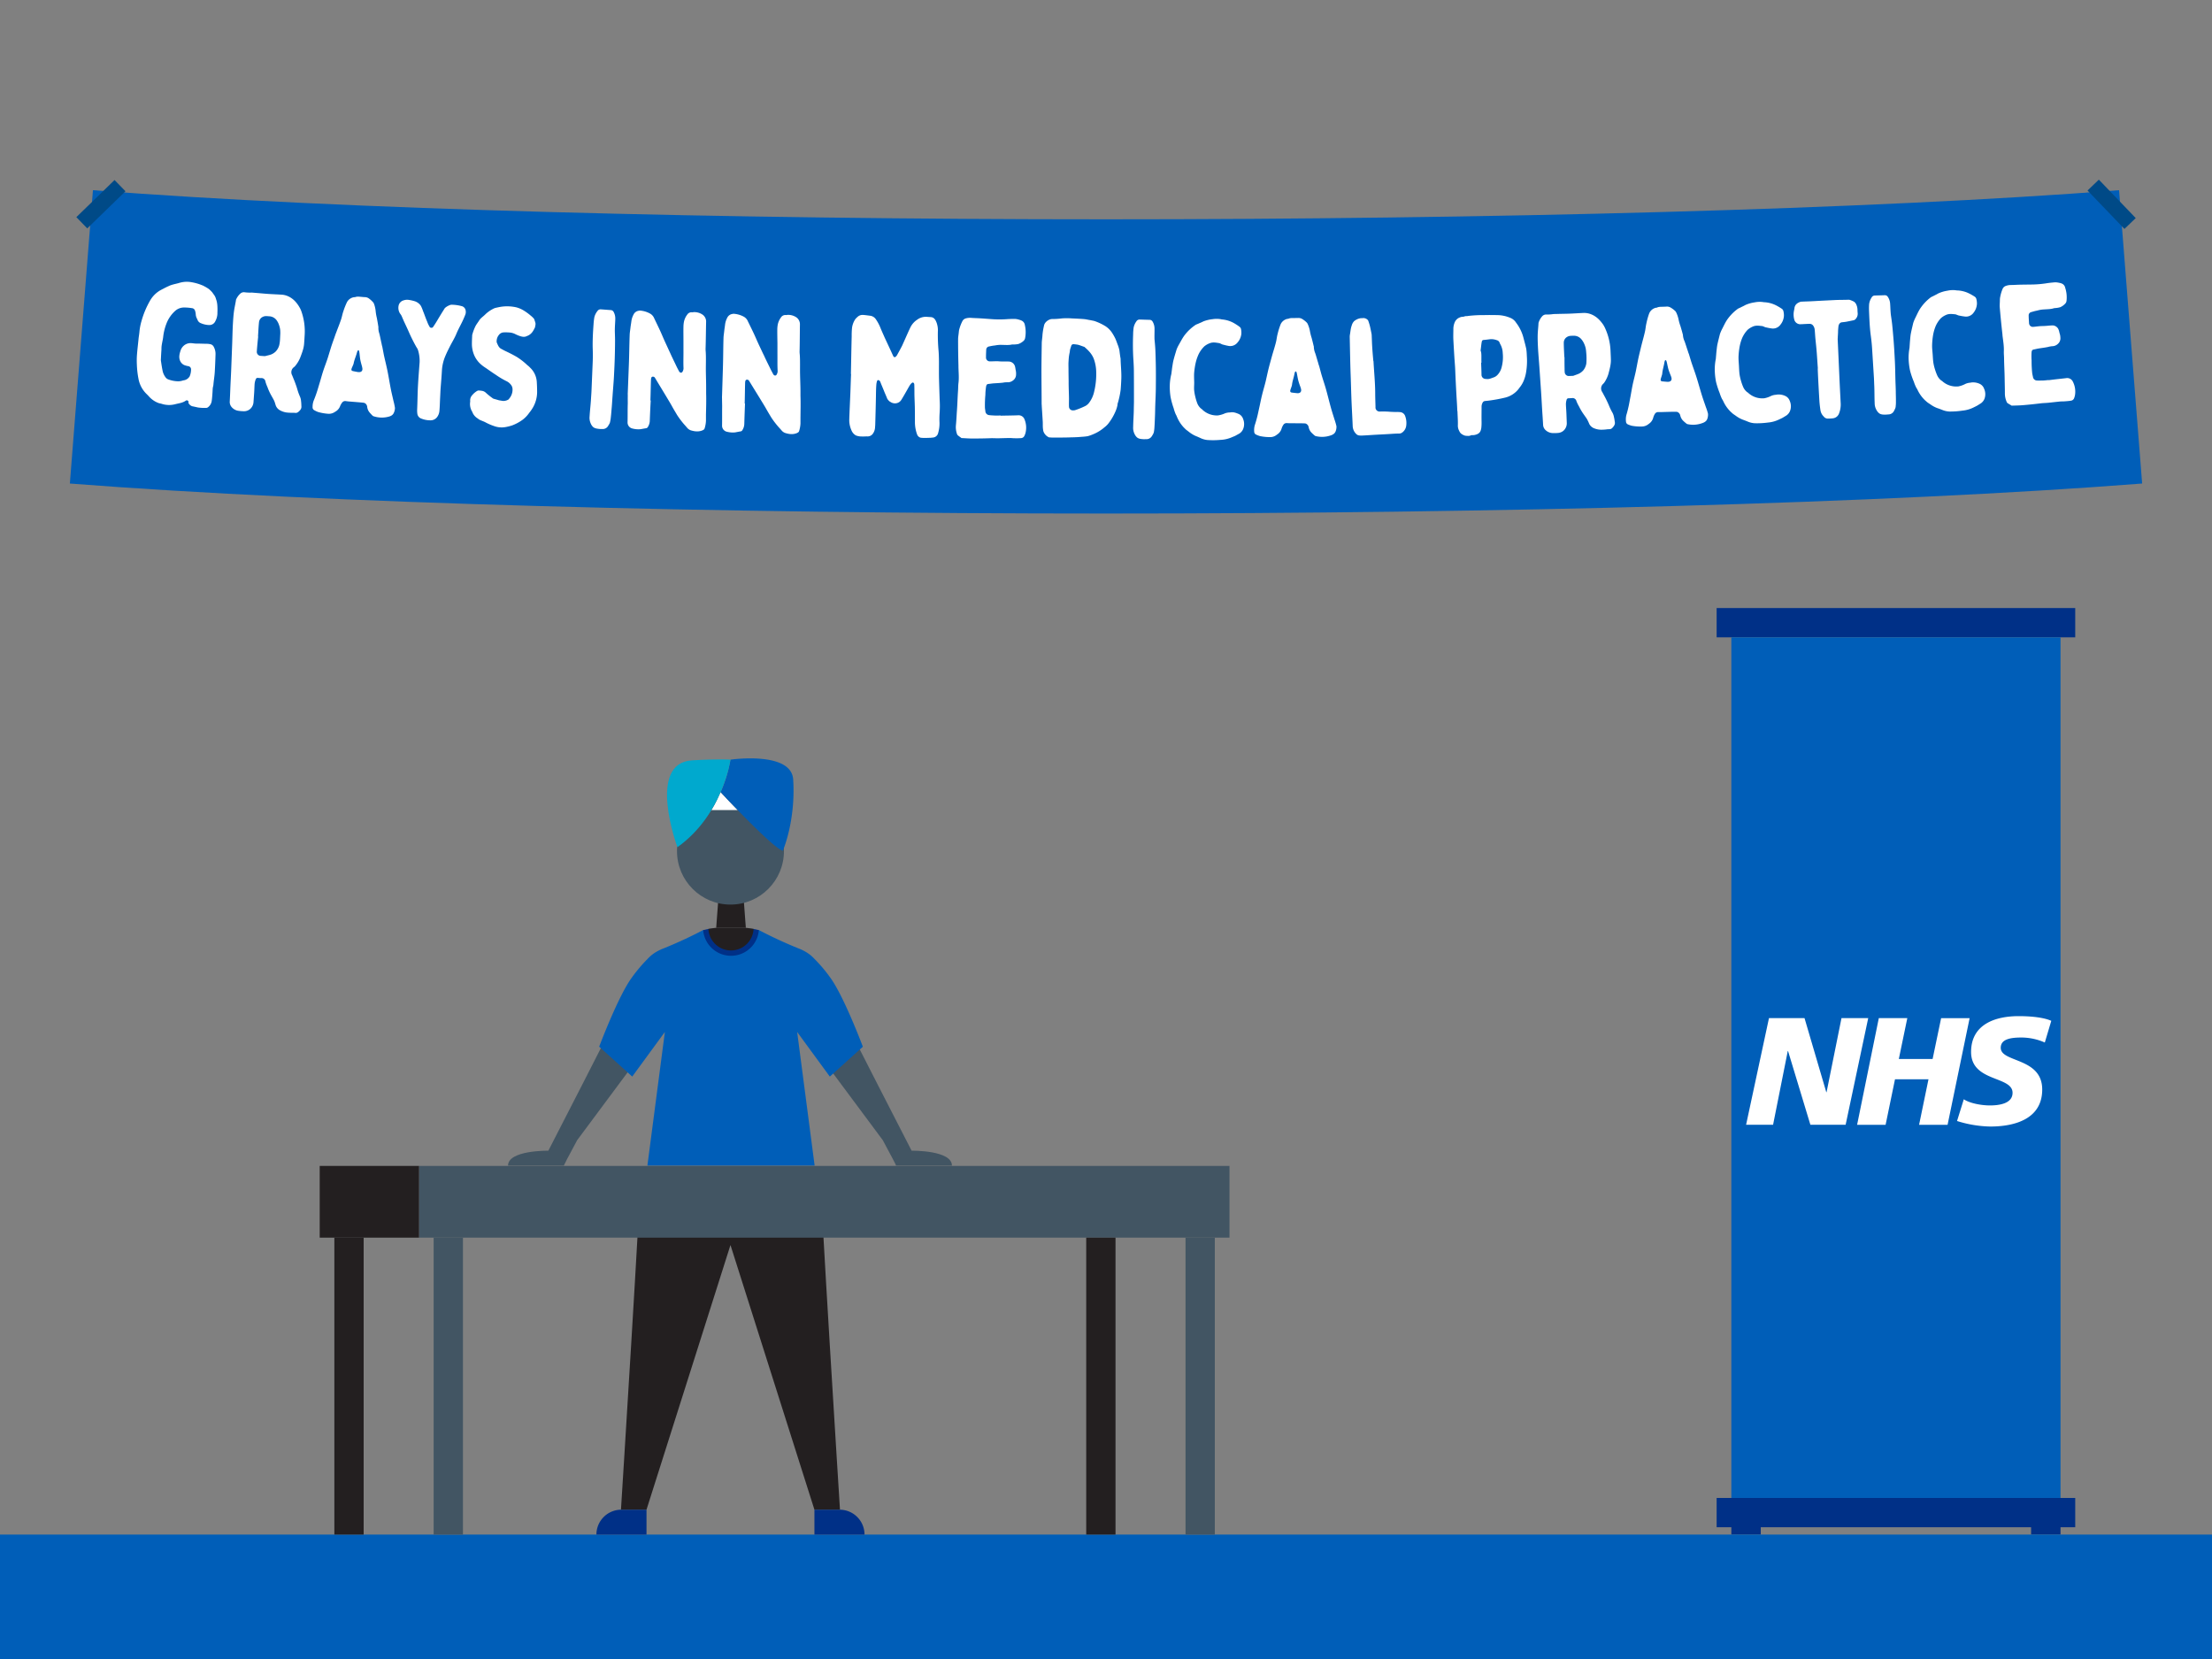 <svg xmlns="http://www.w3.org/2000/svg" viewBox="0 0 1600 1200"><rect x="0" y="0" width="1600" height="1200" fill="#808080" stroke="none"/><defs><style>.cls-1{fill:#003087;}.cls-2{fill:#005eb8;}.cls-3{fill:#004a87;}.cls-4{fill:#fff;}.cls-5{fill:#425563;}.cls-6{fill:#231f20;}.cls-7{fill:#00a9ce;}</style></defs><g id="Layer_2" data-name="Layer 2"><rect class="cls-1" x="1241.69" y="1083.51" width="259.38" height="21.19"/><rect class="cls-1" x="1241.69" y="439.81" width="259.38" height="21.19"/><rect class="cls-2" x="1252.33" y="461" width="238.1" height="622.51"/><rect class="cls-1" x="1252.33" y="1099.4" width="21.28" height="10.6"/><rect class="cls-1" x="1469.15" y="1099.4" width="21.28" height="10.6"/><path class="cls-2" d="M1549.47,349.75c-372.37,28.94-1126.57,28.94-1498.94,0q8.36-106.1,16.7-212.17c361.26,28.07,1104.28,28.07,1465.54,0Q1541.13,243.66,1549.47,349.75Z"/><rect class="cls-3" x="1521.68" y="128.44" width="11.34" height="38.53" transform="translate(323.12 1098.73) rotate(-43.82)"/><rect class="cls-3" x="53.72" y="142.04" width="38.53" height="11.34" transform="translate(-82.29 92.64) rotate(-44.18)"/><path class="cls-4" d="M149.24,248.67a13.28,13.28,0,0,1,3.15.35,3.5,3.5,0,0,1,2.09,1.61,10.68,10.68,0,0,1,1.41,5.81c-.12,4.18-.3,8.42-.54,12.59-.18,3.1-.77,6.32-1,9.4-.05.59-.28,1.25-.37,1.8-.19,1.07-.18,2.41-.27,3.62-.15,2.06-.28,4.13-.57,6.16a6.82,6.82,0,0,1-2.53,4.43,2.33,2.33,0,0,1-1.76.6,32.21,32.21,0,0,1-5.63-.29c-1.43-.32-2.83-.63-4.24-.92a4.62,4.62,0,0,1-2.54-2.13c-.24-.14-.08-.62-.06-.86a1.26,1.26,0,0,0-1.88-1.11c0,.12-.14.11-.14.11-2.07,1.43-4.3,1.75-6.68,2.3l-1.13.28a17.37,17.37,0,0,1-9.32-.23,15.58,15.58,0,0,0-2.17-.53,17.41,17.41,0,0,1-7.25-4.81c-.68-.78-1.36-1.44-2.16-2.23A20.36,20.36,0,0,1,100.17,274,64.46,64.46,0,0,1,99,263.69a57.6,57.6,0,0,1,.1-7.41c.28-3.62.76-7.41,1.1-11,.17-1.78.53-3.6.67-5.42a41.28,41.28,0,0,1,1.45-7.54,64.17,64.17,0,0,1,6-14.48,20.43,20.43,0,0,1,6.27-7c1.42-1,3.06-1.71,4.58-2.56.89-.42,1.65-.85,2.66-1.26,2.28-1.16,4.87-1.57,7.35-2.23a9.23,9.23,0,0,1,1.37-.39,18.48,18.48,0,0,1,8.17-.23,35.05,35.05,0,0,1,7.74,2.27,3.32,3.32,0,0,1,.94.44,29.82,29.82,0,0,1,3.73,2.21,26.32,26.32,0,0,1,2.27,2.23c.45.52.77,1.15,1.22,1.67a9.37,9.37,0,0,1,1.69,3.53c1,2.62,1,5.64,1,8.09,0,.67-.07,1.6-.05,2.3a12.32,12.32,0,0,1-1.48,5.36,4.67,4.67,0,0,1-4.36,2.84,16.18,16.18,0,0,1-6-1.29,4.07,4.07,0,0,1-2.4-2.12c-.21-.5-.42-1-.63-1.38a7.24,7.24,0,0,1-.78-2.73,10.54,10.54,0,0,0-.62-3.09,2.61,2.61,0,0,0-2.32-1.63,33.8,33.8,0,0,0-5.94-.44,9.64,9.64,0,0,0-5.65,2.12,23.72,23.72,0,0,0-6.71,9.58,38,38,0,0,0-2.29,9.18c-.18,1.89-.7,3.86-1,5.75a17.88,17.88,0,0,0-.29,3.74l-.05.61c-.14,1.93-.24,4-.33,5.93a7.37,7.37,0,0,0,.08,2.19c.32,2.21.64,4.31,1.09,6.52a11.79,11.79,0,0,0,2.2,4.91,4.17,4.17,0,0,0,2,1.49,21.16,21.16,0,0,0,6.16,1.31,10.4,10.4,0,0,0,4-.43c.25-.1.37-.09.63-.19a5.94,5.94,0,0,0,4.22-2.36,1.73,1.73,0,0,0,.41-.58,13.18,13.18,0,0,0,1-5,2.32,2.32,0,0,0-2-2.34,15,15,0,0,1-3-.83,6,6,0,0,1-3.25-4c-.6-2.05-.05-4.27.6-6.27a7.89,7.89,0,0,1,2.36-3.71,7.5,7.5,0,0,1,3.8-1.78c1.69-.26,3.43.23,5,.25C144.08,248.5,146.84,248.64,149.24,248.67Z"/><path class="cls-4" d="M183.35,291.05a7.14,7.14,0,0,1-2.68,5,6.72,6.72,0,0,1-4.16,1.41,28.4,28.4,0,0,1-3.66-.26,7.92,7.92,0,0,1-5.45-2.93,5.6,5.6,0,0,1-1.22-3.61c.15-3,.29-6.07.4-9.08.18-4.81.49-9.84.67-14.65q.36-9.2.7-18.41c.17-4.57.23-9.28.49-13.81.18-3.11.38-6.37.79-9.42.37-2.71,1-5.4,1.43-8,0-.12,0-.24,0-.36a12.43,12.43,0,0,1,3.25-4.63,3.74,3.74,0,0,1,3.11-.87,30,30,0,0,0,4.85.21c.79,0,1.69.12,2.42.17,3.27.23,6.41.57,9.56.78,3.39.24,6.79.34,10.06.56a13.45,13.45,0,0,1,3.83.87c4.39,1.75,7.21,5.09,9.38,9.12a19.3,19.3,0,0,1,1.15,2.87,43.43,43.43,0,0,1,2.1,16.4c-.14,2.18-.24,4.28-.42,6.41-.28,3.44-1.66,6.87-2.85,10a23.33,23.33,0,0,1-3.44,5.73,7.77,7.77,0,0,1-1,1,4.49,4.49,0,0,0-1.37,5.86c.53,1.25,1,2.53,1.48,3.62.67,1.62,1.25,3.36,1.87,5.1a.92.92,0,0,0,.2.62,39.68,39.68,0,0,0,2.28,6.46,10.78,10.78,0,0,1,.66,3.08c.17,1.21.17,2.48.24,3.78.09,1.67-1,2.85-2.21,3.86s-2.14.71-3.24.64c-.61,0-1.35,0-2,0a28,28,0,0,1-3.43-.22,14,14,0,0,1-5-1.79,6.75,6.75,0,0,1-2.61-3.09c-.43-1.21-.7-2.48-1.23-3.61-.65-1.37-1.45-2.65-2.18-4a38.53,38.53,0,0,1-2.67-5.89,12.07,12.07,0,0,1-.53-1.25A21.34,21.34,0,0,1,192,276a2.86,2.86,0,0,0-3.13-2.52c-.73,0-1.64-.06-2.32-.16a1.44,1.44,0,0,0-1.54,1,11.47,11.47,0,0,0-.85,3.47c-.15,2.17-.18,4.36-.33,6.53S183.51,288.75,183.35,291.05Zm3.4-47.61c-.31,2.77-.57,5.6-.82,8.44-.07.71-.1,1.45-.15,2.18a2.94,2.94,0,0,0,2.94,3.36l2.44.16a2.1,2.1,0,0,0,.86-.06c1.37-.39,2.9-.65,4.23-1.17a10.43,10.43,0,0,0,3.07-2,10.56,10.56,0,0,0,2.63-4.56c.68-2.59.61-5.42.79-8.08a28.4,28.4,0,0,0-.05-2.92,16.37,16.37,0,0,0-.85-3.7,12.74,12.74,0,0,0-1.72-3.39,6.94,6.94,0,0,0-5.29-2.91c-.73-.05-1.61-.14-2.3-.16a5.67,5.67,0,0,0-3.37,1.11,4.86,4.86,0,0,0-1.82,3.39c-.36,3.24-.47,6.77-.71,10.28Z"/><path class="cls-4" d="M264,214.93a5.12,5.12,0,0,1,3.09,1.15A18.09,18.09,0,0,1,270,218.8a4.34,4.34,0,0,1,.54,1,21.65,21.65,0,0,1,1.24,5.78,36,36,0,0,0,.83,4.54c.35,2,.74,3.92,1,5.88a1,1,0,0,1,.09.49,12.74,12.74,0,0,0,.69,4.78c.62,2.41,1.05,4.91,1.64,7.37a13.28,13.28,0,0,0,.49,2.1q.56,2.94,1.12,5.89c.76,3.56,1.69,7.16,2.43,10.7,1,4.73,1.75,9.7,2.7,14.48.57,2.82,1.26,5.55,1.85,8.23a45,45,0,0,1,1.06,5,8.51,8.51,0,0,1-.82,3.59c-.84,1.9-2.6,2.52-4.34,2.91a19,19,0,0,1-10.4-.49.58.58,0,0,0-.36-.14,31,31,0,0,1-2.65-2.83,7.8,7.8,0,0,1-1.5-3.73,3.47,3.47,0,0,0-2-2.91c-.37,0-.73-.17-1.09-.19-3.42-.33-6.89-.6-10.25-.86-.6-.05-1.38-.17-2.07-.25a2.72,2.72,0,0,0-2.63.93,11.39,11.39,0,0,0-1.51,2.57,7.55,7.55,0,0,1-3.57,4.15,9.23,9.23,0,0,1-1.53.88,7.48,7.48,0,0,1-3.6.62,34.4,34.4,0,0,1-7.4-1.32,17.9,17.9,0,0,1-2.86-1.39,2.33,2.33,0,0,1-1-2.13,12.74,12.74,0,0,1,.8-4.68c.77-1.81,1.56-4,2.21-5.93s1.24-4.05,1.86-6.07c.92-3,1.71-6,2.65-8.94,1.17-3.66,2.67-7.31,3.74-10.81.68-2.19,1.35-4.46,2-6.55s1.48-4.44,2.25-6.54c.55-1.53,1-3,1.62-4.51,1.18-3.2,2.46-6.29,3.52-9.49.59-1.78.92-3.78,1.56-5.61A53.7,53.7,0,0,1,251,218.5a7,7,0,0,1,5.33-3.56l.48,0c1.62-.62,3.18-.29,4.88-.18C262.43,214.83,263.21,214.92,264,214.93Zm-4.5,54.22c1.83.11,2.87-.92,2.61-2.75a14,14,0,0,0-.48-2.09c-.4-1.49-.84-3-1.08-4.44-.29-1.79-.4-3.54-.65-5.38-.11-.25-.09-.49-.2-.74-.22-.5-.58-.52-1-.06a11,11,0,0,0-.44,1.07c-.64,2.63-1.9,5.22-2.44,8a4.82,4.82,0,0,1-.44,1.31c-.25.69-.7,1.54-1,2.37-.43,1.18-.18,1.76,1,2s2.54.52,3.75.71Z"/><path class="cls-4" d="M299.94,217.87a8.62,8.62,0,0,1,3.87,2.53,6.76,6.76,0,0,1,.78,1.13A29,29,0,0,1,306,225c1.07,2.6,1.9,5.2,3,7.69a18.41,18.41,0,0,0,1.64,3.48,1.33,1.33,0,0,0,1.28.92c.56,0,1.1-.06,1.38-.65,1.06-1.52,2-3,2.93-4.57,1.74-2.94,3.47-5.76,5.33-8.69.14-.36.52-.58.9-.92a12.79,12.79,0,0,1,3.13-1.66,3.57,3.57,0,0,1,1.1-.18,29.37,29.37,0,0,1,7.72,1.14,3.93,3.93,0,0,1,2.4,2.91,5.51,5.51,0,0,1-.29,3.26,71.49,71.49,0,0,1-3,6.64c-1.18,2.35-2.45,4.73-3.42,7.1-1.26,3.08-3.06,5.93-4.49,8.74-1.11,2.19-2.3,4.5-3.29,6.86a31.81,31.81,0,0,0-2.64,10.41c-.23,4.36-.6,8.7-.93,12.82-.18,2.23-.24,4.47-.37,6.77-.18,3.51-.25,7.16-.56,10.41a8.77,8.77,0,0,1-1.7,4.27,5.9,5.9,0,0,1-4.91,2.28,17.4,17.4,0,0,1-7-1.48,4.31,4.31,0,0,1-2.29-3,16.93,16.93,0,0,1-.19-3.17c.27-5.87.29-11.75.61-17.56.31-5.57.77-11.36,1.18-16.8a26.46,26.46,0,0,0-1.21-8.93,8.48,8.48,0,0,0-1.1-2c-1.89-3.38-3.75-7-5.27-10.49-1.21-2.77-2.49-5.48-3.79-8.23-.54-1.24-1.08-2.49-1.61-3.73a8.36,8.36,0,0,0-1.12-1.76,7.69,7.69,0,0,1-1.13-5.65,5,5,0,0,1,3.51-3.93,8,8,0,0,1,3.91-.38A29.87,29.87,0,0,1,299.94,217.87Z"/><path class="cls-4" d="M340.09,289.93a5.42,5.42,0,0,1,1.44-4.06,13.71,13.71,0,0,1,3.58-3.09,3.2,3.2,0,0,1,.87-.32,16.37,16.37,0,0,1,2.8.27,5.11,5.11,0,0,1,2.63,1.34,47.59,47.59,0,0,0,4.82,3.88,2.73,2.73,0,0,0,.59.39c1.33.43,2.66.74,4,1.17.6.15,1.33.19,1.94.34a6.59,6.59,0,0,0,4.94-.85c.25-.11.38-.35.64-.7a9.92,9.92,0,0,0,2.4-6.56,5.28,5.28,0,0,0-1.3-3.58,8.41,8.41,0,0,0-2.82-2.32,58.59,58.59,0,0,1-7.84-4.63c-2.46-1.58-4.84-3.27-7.32-5a28,28,0,0,1-4.12-3.12,18.92,18.92,0,0,1-4-5.42,21.06,21.06,0,0,1-2-8.72c0-2,.09-4.12.19-6.17l0-.37a33,33,0,0,1,2.54-6.78c.8-1.41,1.81-2.67,2.64-4,.94-1.5,2.73-2.65,4.1-4a23,23,0,0,1,5.8-4.19,7.71,7.71,0,0,1,2.35-.86c1.34-.3,2.7-.59,4.05-.77a30.31,30.31,0,0,1,10.54.51,20.12,20.12,0,0,1,5.12,2.19A38.51,38.51,0,0,1,384,228.4a15.34,15.34,0,0,1,2.1,2c.11.12.22.37.34.5.1.37.21.61.32,1,.75,2.22.75,2.22.28,4.5a2,2,0,0,1-.42,1.07,15.1,15.1,0,0,1-1.33,2.37,8.46,8.46,0,0,1-3.54,3c-.13,0-.25.11-.37.1-1.88,1.12-3.81.67-5.73,0a25.4,25.4,0,0,1-2.86-1.23,10.68,10.68,0,0,0-3.72-1.15,32.27,32.27,0,0,0-5-.12,4.57,4.57,0,0,0-3.26,1.9,7.14,7.14,0,0,0-1.57,4.66,1.68,1.68,0,0,0,.08.73c.77,1.73,1.3,3.46,3.07,4.52,1.07.54,2.14,1.19,3.33,1.74,2.62,1.22,5.46,2.66,8,4.14a46.72,46.72,0,0,1,7.65,5.94,14.18,14.18,0,0,1,2,1.79,15.45,15.45,0,0,1,4.9,10.3c.15,2.52.26,5.24.24,7.89a22.72,22.72,0,0,1-2.93,10.54,29.06,29.06,0,0,1-2.76,4,22.12,22.12,0,0,1-4.89,5.1,31.8,31.8,0,0,1-7.43,4,34,34,0,0,1-4.84,1.22,15.87,15.87,0,0,1-8.43-.78,40.93,40.93,0,0,1-5.76-2.47c-1.4-.8-2.88-1.23-4.32-1.91a4.92,4.92,0,0,1-1.07-.66c-.24-.14-.47-.39-.71-.52a9.28,9.28,0,0,1-3.59-4.19c0-.12-.11-.25-.1-.37a10.6,10.6,0,0,1-1.58-7.48Z"/><path class="cls-4" d="M444.88,246.07c0,3-.05,6-.11,8.85-.11,5.81-.39,11.83-.7,17.68-.24,4.53-.69,9.24-1,13.9-.2,2.51-.33,5.21-.56,7.86-.22,2.41-.37,4.79-.65,7.13a25.22,25.22,0,0,1-.51,3.37,4.7,4.7,0,0,1-.69,1.91c-.29.53-.65,1.07-1,1.66a4.52,4.52,0,0,1-4.12,1.89c-.74,0-1.65,0-2.33-.09-1.45-.18-3.3-.38-4.47-1.64a7.57,7.57,0,0,1-1.49-2.37,10,10,0,0,1-.77-5.12c.23-4.18.78-8.4,1-12.45.11-2,.29-4.11.37-6,.29-7,.58-13.92.87-20.82.13-3.27.13-6.56,0-9.82-.15-5.91.2-11.93.61-17.56a45.07,45.07,0,0,1,.57-4.94,11.32,11.32,0,0,1,2.25-4.52,2.64,2.64,0,0,1,2.48-1.23c2.37.16,4.9.38,7.27.54a2.44,2.44,0,0,1,2,1.41,9.65,9.65,0,0,1,1.15,4.66c0,2.36-.3,4.83-.32,8.11C444.69,240.19,444.88,243.17,444.88,246.07Z"/><path class="cls-4" d="M470,304.63a8.79,8.79,0,0,1-1.38,4.19,1.64,1.64,0,0,1-1.26.92c-1.23.2-2.63.46-3.94.7a16.49,16.49,0,0,1-5.87-.46,4.47,4.47,0,0,1-3.62-4.5c.11-4.55,0-9.15.16-13.7,0-1.79-.05-3.57,0-5.33,0-.82-.06-1.7,0-2.43q.4-10.35.8-20.7c.27-7,.31-14.18.58-21.2.06-1.69.36-3.26.55-5s.5-3.26.68-4.82a14.16,14.16,0,0,1,1.51-4.67,4.89,4.89,0,0,1,4-2.88,1.85,1.85,0,0,1,.85-.09,17.73,17.73,0,0,1,7,2.08,6.87,6.87,0,0,1,3.15,3.51c1.36,2.84,2.7,5.6,3.95,8.27,1.1,2.33,2.13,4.84,3.15,7.14.76,1.72,1.58,3.45,2.37,5.18.68,1.48,1.36,3,2,4.32,1.35,3.07,2.83,6,4.31,9.12.68,1.48,1.48,3,2.28,4.44a1.77,1.77,0,0,0,.83.76,1.24,1.24,0,0,0,1.61-.67,4.76,4.76,0,0,0,.7-2.53c-.21-4,0-8.53-.05-12.73,0-2.4,0-4.86,0-7.39,0-3.26-.08-6.61,0-9.94a20.38,20.38,0,0,1,.37-3.51,12.84,12.84,0,0,1,2.36-5.13,3.7,3.7,0,0,1,3.57-1.69,1.76,1.76,0,0,0,.86-.1,10.59,10.59,0,0,1,6.85,1.93,6.1,6.1,0,0,1,2.38,5.17c-.15,6.48-.18,13.08-.39,19.62,0,.85.11,1.87.15,2.67.23,4.22,0,9,.06,13.34s.22,8.49.2,12.49c0,1.18,0,2.35,0,3.52.15,4.89,0,10.36-.13,15.39,0,1.55,0,3,0,4.48a21,21,0,0,1-1,5.54c-.26.72-.76.95-1.39,1.29-2.85,1.24-5.78.9-8.69,0a6.23,6.23,0,0,1-2.52-1.78c-.92-1.12-1.88-2.13-2.83-3.25a63.61,63.61,0,0,1-4.44-6c-1.16-2-2.4-4-3.47-5.94-1.41-2.6-3.11-5.32-4.73-8.05-2.53-4.21-5.19-8.55-7.72-12.77a1.74,1.74,0,0,0-1.55-1,1.23,1.23,0,0,0-1.26,1,6.64,6.64,0,0,0-.17,1.33c-.18,5-.24,9.93-.42,14.9h.24Q470.26,297.18,470,304.63Z"/><path class="cls-4" d="M538.36,306.88a8.78,8.78,0,0,1-1.35,4.2,1.66,1.66,0,0,1-1.25.94c-1.23.2-2.63.47-3.94.73a16.71,16.71,0,0,1-5.87-.42,4.47,4.47,0,0,1-3.66-4.48c.08-4.54,0-9.15.06-13.69,0-1.79-.08-3.58-.08-5.34,0-.82-.07-1.7,0-2.42q.33-10.36.64-20.71c.22-7,.2-14.18.42-21.2.05-1.7.34-3.27.52-5s.47-3.27.63-4.83a14.27,14.27,0,0,1,1.48-4.68,4.9,4.9,0,0,1,4-2.91,1.76,1.76,0,0,1,.86-.1,17.9,17.9,0,0,1,7,2,6.86,6.86,0,0,1,3.17,3.49c1.38,2.82,2.74,5.57,4,8.23,1.12,2.32,2.16,4.83,3.21,7.12.77,1.71,1.6,3.44,2.41,5.16.69,1.47,1.37,2.95,2.07,4.3,1.37,3.07,2.88,6,4.38,9.09.69,1.47,1.5,2.95,2.31,4.43a1.84,1.84,0,0,0,.84.75,1.23,1.23,0,0,0,1.6-.69,4.74,4.74,0,0,0,.68-2.53c-.24-4-.1-8.53-.15-12.73,0-2.4,0-4.86,0-7.39-.05-3.26-.13-6.61-.1-9.94a21.41,21.41,0,0,1,.34-3.51,13,13,0,0,1,2.32-5.15,3.75,3.75,0,0,1,3.57-1.72,1.86,1.86,0,0,0,.85-.1,10.58,10.58,0,0,1,6.87,1.87,6.14,6.14,0,0,1,2.42,5.15c-.1,6.48-.08,13.09-.25,19.63,0,.85.13,1.86.18,2.67.25,4.22.08,9,.16,13.34s.28,8.48.3,12.48c0,1.18,0,2.35,0,3.52.19,4.89.05,10.36,0,15.39,0,1.56,0,3,0,4.49a21.55,21.55,0,0,1-1,5.55c-.26.72-.76.95-1.38,1.3-2.85,1.26-5.78.94-8.7,0a6.11,6.11,0,0,1-2.53-1.77c-.93-1.11-1.9-2.11-2.85-3.22a63.85,63.85,0,0,1-4.49-5.94c-1.18-1.94-2.43-4-3.51-5.91-1.43-2.59-3.16-5.3-4.79-8-2.57-4.2-5.26-8.51-7.82-12.71a1.73,1.73,0,0,0-1.56-1,1.22,1.22,0,0,0-1.25,1.05,6.62,6.62,0,0,0-.16,1.33c-.14,5-.17,9.93-.31,14.9h.24Q538.58,299.43,538.36,306.88Z"/><path class="cls-4" d="M616.05,243.13a54.69,54.69,0,0,1,.25-6.06,15.15,15.15,0,0,1,1.93-5.53,8,8,0,0,1,1.87-2.14,5.3,5.3,0,0,1,3.91-1.62c1.76.09,3.57.38,5.33.59a5.86,5.86,0,0,1,4.31,2.74,31,31,0,0,1,2.94,5.39c1,2.53,2.21,5.13,3.38,7.82,2,4.27,4,8.55,6,12.95a3,3,0,0,0,.36.61,1,1,0,0,0,1.57.15,6.94,6.94,0,0,0,.87-1c1.26-2.28,2.51-4.56,3.77-7,.38-.85.76-1.69,1.13-2.53,1.64-3.61,3.16-7.22,4.91-10.83a14.1,14.1,0,0,1,4.94-5.49,10.46,10.46,0,0,1,7-2c.67.07,1.5.09,2.18.15a7.65,7.65,0,0,1,1.33.14c1.93.52,2.71,2.13,3.35,3.69a16,16,0,0,1,1,6.67,127.81,127.81,0,0,0,.53,14.19c.19,2.52.24,5.15.27,7.63,0,4.26-.06,8.79.06,13.21s.28,9.25.43,13.94a76.45,76.45,0,0,1,0,9.81,63.11,63.11,0,0,0-.1,7.27,24.5,24.5,0,0,1-1,7.38,4.16,4.16,0,0,1-3.71,3.22c-.71.07-1.51.19-2.21.21-1.42,0-3.12.14-4.66.06a16.26,16.26,0,0,1-2.08-.15,3.77,3.77,0,0,1-2.53-2.34,26,26,0,0,1-1.59-8.51c0-3.7,0-7.55-.07-11.39-.06-2.4-.17-4.86-.25-7.27-.09-2.78,0-5.46-.12-8.25a3.84,3.84,0,0,0-.1-1.21c-.35-1-1.08-1.23-1.82-.51a6.12,6.12,0,0,0-1.24,1.43c-1,1.56-1.81,3.14-2.64,4.56-1.15,2-2.27,4-3.52,6a5.28,5.28,0,0,1-4,2.6,5.75,5.75,0,0,1-3.65-.79,6.23,6.23,0,0,0-.84-.5,7.37,7.37,0,0,1-1.8-2.09c-.7-1.84-1.61-3.75-2.34-5.62-.85-2.16-1.87-4.4-2.69-6.59a2.15,2.15,0,0,0-1.07-1.11.9.9,0,0,0-1.23.58,11.12,11.12,0,0,0-.54,2.78c-.23,2.83-.24,5.93-.29,8.84-.12,6.54-.3,13-.48,19.38,0,1-.13,2.09-.18,3a8.56,8.56,0,0,1-1.8,4.45,4.7,4.7,0,0,1-4,1.62c-1.29,0-2.75.13-4,.05a10.48,10.48,0,0,1-4.15-.81,7.45,7.45,0,0,1-3.11-3.7,17.88,17.88,0,0,1-1.55-8c.19-5.87.48-11.75.73-17.56.22-5.07.33-10.05.56-15.13h-.12C615.67,261.54,615.81,252.27,616.05,243.13Z"/><path class="cls-4" d="M736.4,300.4a4.51,4.51,0,0,1,4.62,2.82,15.88,15.88,0,0,1,.92,9.22,11.06,11.06,0,0,1-1,2.9,2.81,2.81,0,0,1-2.34,1.56,49.28,49.28,0,0,1-5,.08c-1,0-2-.16-3.06-.14-2.64,0-5.6.12-8.21.17-1.9.05-3.83-.11-5.63-.05-4.32.17-8.76.22-13,.24-2.53,0-5.14-.18-7.71-.33h-.49c-1-.74-1.94-1.36-2.79-2.1a2,2,0,0,1-.48-.85,15,15,0,0,1-.78-6.43c.35-3.56.49-7.17.74-10.66.34-4.67.44-9.48.78-14.16.13-1.8.08-3.79.31-5.57.48-3.79.09-7.76,0-11.51,0-.37,0-.73,0-1-.17-6.43-.28-12.79-.26-19.15,0-1.8.41-3.74.55-5.56a11.5,11.5,0,0,1,.51-2.42,28.88,28.88,0,0,1,2.13-5.31,3.91,3.91,0,0,1,2.2-1.79,10.89,10.89,0,0,1,4-.44c2,.17,4.13.18,6.18.31,2.65.16,5.41.38,8,.56a77.19,77.19,0,0,0,11.28.1c2.14-.17,4.37-.21,6.55-.19a13.49,13.49,0,0,1,2.91.62,7.67,7.67,0,0,1,1.69.62,4.13,4.13,0,0,1,2.29,3.16,22.86,22.86,0,0,1,.18,9.46,3.48,3.48,0,0,1-1.11,2,10.82,10.82,0,0,1-3.78,2.27,16.14,16.14,0,0,1-3.53.34h-1c-2.32.58-4.74.32-7.17.3a21.1,21.1,0,0,0-4.75.32c-.49.12-1.11.14-1.7.23-.94.14-2.1.38-3,.58a2.43,2.43,0,0,0-2.09,2.4c-.07,1.52-.15,3.15-.16,4.73,0,.36,0,.72,0,1.09a2.74,2.74,0,0,0,1.92,2.44,3.78,3.78,0,0,0,1.22.13c1.33,0,2.8-.1,4.13-.08H722c2.55.26,5.16.11,7.54.18a4.83,4.83,0,0,1,4.72,3.92c.23.84.25,1.7.47,2.54a10.46,10.46,0,0,1,.22,2.79,5.3,5.3,0,0,1-2.23,4.47,6,6,0,0,1-3.66,1.3,16.75,16.75,0,0,0-3.3.22,2.79,2.79,0,0,1-.73.11c-2.07.23-4.18.31-6.1.44-1.32.08-2.69.33-3.91.44s-1.47.72-1.72,1.68a42.46,42.46,0,0,0-.55,6.18,83.57,83.57,0,0,0-.33,9c0,.95.26,2.09.34,3a3,3,0,0,0,2.79,2.69c1.17.17,2.49.21,3.66.28,1.51.09,3.06,0,4.64,0v.12C728,300.58,732.3,300.55,736.4,300.4Z"/><path class="cls-4" d="M753.53,248.41c0-2,.45-4.17.52-6.18a48.79,48.79,0,0,1,1.13-6.77c.45-2.51,3.6-4.77,6-4.7a56.21,56.21,0,0,0,7-.46,46.87,46.87,0,0,1,6.91,0c3,.15,6.06.26,9,.51,1.46.12,2.93.51,4.37.73.84.13,1.7.37,2.55.49.24.12.6.12.84.24a39.9,39.9,0,0,1,7.89,3.76,16.67,16.67,0,0,1,4.74,4.84,36.72,36.72,0,0,1,2.31,4.12c.65,1.43,1.21,3.15,1.82,4.72.25.61.44,1.25.61,1.82s.37,1.33.49,1.94c.25,2.06.49,4,.86,6.06v.6c.13,4.6.66,9.13.51,13.69-.1,2.64-.26,5.47-.48,8.12a61.54,61.54,0,0,1-1.94,9.21,5.85,5.85,0,0,0-.37,1.94,22.55,22.55,0,0,1-1.58,4.85,39.11,39.11,0,0,1-5.25,8.72,16.18,16.18,0,0,1-2.57,2.42,29.3,29.3,0,0,1-8.33,5.09,25.42,25.42,0,0,1-3.79,1.33,40.57,40.57,0,0,1-4.53.47c-2.05.2-4.23.3-6.25.35-1.19,0-2.47.09-3.8.11-3.12.05-6.36.1-9.55.09a30.34,30.34,0,0,1-3.3-.13,1.49,1.49,0,0,1-1-.25,7.42,7.42,0,0,1-3.65-4.26c-.12-.48-.17-1-.24-1.45-.27-1.75-.1-3.77-.22-5.7-.21-3.5-.45-7.15-.68-10.66,0-.73-.1-1.46-.11-2.18,0-7-.11-14.12-.13-21.21C753.27,263.38,753.43,255.86,753.53,248.41Zm19.7,39.82c0,1.91-.09,4.08,0,5.94a2.75,2.75,0,0,0,2.56,2.67,8.79,8.79,0,0,0,1.71-.12,54.41,54.41,0,0,0,7.7-3.13,8.54,8.54,0,0,0,2.32-1.94,20.43,20.43,0,0,0,3.8-7.87,54,54,0,0,0,1.59-14.9,28.62,28.62,0,0,0-1.7-9.21c-1.29-3.5-3.76-6.06-6.55-8.49a1,1,0,0,0-.61-.36c-1.46-.49-2.91-1.1-4.37-1.47a29,29,0,0,0-3-.37,1.64,1.64,0,0,0-1.83,1.21c-.24.85-.64,1.83-.85,2.78-.14.59-.13,1.22-.25,1.82a35.3,35.3,0,0,0-.62,3.63c-.13,1.22-.19,2.48-.25,3.52-.1,1.6,0,3.39,0,5.09,0,3,.06,6,.1,9C772.94,280.05,773.18,284.17,773.23,288.23Z"/><path class="cls-4" d="M835.7,253.06c.14,3,.21,6,.28,8.84.15,5.81.13,11.83.07,17.69,0,4.54-.27,9.26-.43,13.93-.08,2.52-.09,5.22-.21,7.88-.11,2.42-.16,4.8-.34,7.15a24.83,24.83,0,0,1-.35,3.39,4.88,4.88,0,0,1-.61,1.94c-.26.54-.6,1.09-1,1.7a4.52,4.52,0,0,1-4,2.08c-.74,0-1.65.06-2.33,0-1.46-.11-3.31-.23-4.53-1.44a7.58,7.58,0,0,1-1.6-2.3,10,10,0,0,1-1-5.08c.05-4.18.41-8.42.46-12.48,0-2,.11-4.12.11-6.06,0-7,0-13.93-.05-20.84,0-3.27-.16-6.56-.39-9.81a175.17,175.17,0,0,1-.16-17.57,42.4,42.4,0,0,1,.35-5,11.2,11.2,0,0,1,2-4.6,2.62,2.62,0,0,1,2.42-1.34c2.37.05,4.91.16,7.28.21a2.45,2.45,0,0,1,2.07,1.33,9.81,9.81,0,0,1,1.35,4.6c.07,2.36-.09,4.84,0,8.11C835.25,247.18,835.57,250.15,835.7,253.06Z"/><path class="cls-4" d="M863.75,282.1a33.11,33.11,0,0,0,.89,5.08,36.61,36.61,0,0,0,1.5,4.83,9.69,9.69,0,0,0,2.72,3.62,1.89,1.89,0,0,1,.74.6,15.18,15.18,0,0,0,11.28,4.26A18.67,18.67,0,0,0,886,299a10.59,10.59,0,0,1,2.92-.64,8.36,8.36,0,0,0,1.47-.13c2.07-.26,4,.54,5.76,1.27a6.11,6.11,0,0,1,3.09,3.72,9.53,9.53,0,0,1-.16,7.39,7.19,7.19,0,0,1-2.54,2.94c-.85.49-1.83,1-2.67,1.48s-2,.87-2.81,1.24a22.83,22.83,0,0,1-8.31,1.9,57.52,57.52,0,0,1-9.55.09,15.42,15.42,0,0,1-4.91-1.42c-1.22-.57-2.48-1.12-3.81-1.66a22.68,22.68,0,0,1-4.3-2.64c-.86-.72-1.79-1.32-2.46-1.92-.49-.44-1-1-1.48-1.45a25.44,25.44,0,0,1-4.94-7.72,12.45,12.45,0,0,0-.87-1.81,30.76,30.76,0,0,1-1.49-4.36,60,60,0,0,1-2.24-8.1,47.31,47.31,0,0,1-.54-9.08,38.6,38.6,0,0,1,1.06-7.4c.12-.49.15-1.11.24-1.7.15-1,.27-2.33.46-3.51.29-1.75.52-3.67,1-5.34.63-2.48,1.43-5,2.15-7.4a25.41,25.41,0,0,1,1.56-3.28c1.56-2.68,2.88-5.48,4.93-7.91a32.91,32.91,0,0,1,7.48-6.72c.36-.12.84-.37,1.21-.49.6-.25,1.12-.48,1.69-.74a24.52,24.52,0,0,0,2.42-1.11,25.23,25.23,0,0,1,6.77-1.63,18.38,18.38,0,0,1,6.19.06.75.75,0,0,0,.49.12,21.11,21.11,0,0,1,9,2.82,40,40,0,0,1,3.79,2.5,2.86,2.86,0,0,1,1.12,2,12.35,12.35,0,0,1,.16,3.27,11.2,11.2,0,0,1-2.73,6.09,6.71,6.71,0,0,1-7,2.37c-1.34-.23-2.56-.58-3.9-.93-.48-.12-1-.48-1.58-.71-.25,0-.37-.24-.61-.24-2.31-.34-4.63-.92-7.05.06a13.59,13.59,0,0,0-3.87,2.22,20.75,20.75,0,0,0-4.09,5.6,32,32,0,0,0-2.15,6.2,52.94,52.94,0,0,0-1.16,7.76c-.09,2,0,4.12.05,6.18S863.61,280.16,863.75,282.1Z"/><path class="cls-4" d="M939.06,230a5.08,5.08,0,0,1,3.17.92,17,17,0,0,1,3.07,2.49,4,4,0,0,1,.62,1A21.82,21.82,0,0,1,947.6,240a37.78,37.78,0,0,0,1.16,4.46c.5,1.92,1,3.86,1.44,5.79a1,1,0,0,1,.13.48,12.73,12.73,0,0,0,1,4.71c.8,2.36,1.42,4.82,2.2,7.23a12.12,12.12,0,0,0,.64,2.05l1.56,5.79c1,3.5,2.24,7,3.24,10.49,1.33,4.64,2.48,9.54,3.8,14.23.77,2.76,1.67,5.44,2.47,8.07a46.08,46.08,0,0,1,1.44,4.94,8.65,8.65,0,0,1-.55,3.65c-.7,1.95-2.4,2.71-4.1,3.22a19,19,0,0,1-10.41.31.62.62,0,0,0-.37-.12,30.81,30.81,0,0,1-2.86-2.62,7.78,7.78,0,0,1-1.77-3.6,3.49,3.49,0,0,0-2.25-2.75c-.36,0-.73-.11-1.1-.11-3.43-.06-6.91-.07-10.28-.08-.6,0-1.39-.06-2.08-.09a2.74,2.74,0,0,0-2.55,1.13,11.08,11.08,0,0,0-1.31,2.68,7.52,7.52,0,0,1-3.24,4.41,10.45,10.45,0,0,1-1.46,1,7.41,7.41,0,0,1-3.54.9,34.84,34.84,0,0,1-7.48-.75,17.8,17.8,0,0,1-3-1.18,2.3,2.3,0,0,1-1.13-2,12.94,12.94,0,0,1,.43-4.73c.63-1.87,1.26-4.09,1.76-6.08s.93-4.14,1.39-6.2c.69-3,1.25-6.11,2-9.11.88-3.75,2.09-7.49,2.9-11.07.51-2.23,1-4.54,1.5-6.68s1.13-4.54,1.74-6.69c.43-1.56.81-3,1.27-4.62.93-3.28,2-6.46,2.79-9.73.45-1.82.63-3.84,1.13-5.71a52.7,52.7,0,0,1,2.21-7.06,7,7,0,0,1,5-3.95h.49c1.57-.75,3.15-.53,4.84-.56C937.48,230,938.26,230,939.06,230Zm-.36,54.41c1.83,0,2.78-1.14,2.39-2.95a13.44,13.44,0,0,0-.64-2.05,44.66,44.66,0,0,1-1.41-4.34c-.43-1.76-.67-3.5-1.06-5.31-.13-.24-.13-.49-.26-.73-.25-.48-.61-.47-1,0-.12.24-.23.73-.35,1.09-.44,2.68-1.5,5.36-1.82,8.15a4.82,4.82,0,0,1-.35,1.34c-.2.71-.58,1.59-.82,2.43-.33,1.21,0,1.78,1.13,1.93s2.57.32,3.79.42Z"/><path class="cls-4" d="M993.35,260.82c0,.25.13.37.14.61.41,7.62,1.21,15.39,1.23,23,0,3.09.14,6.41.21,9.56l0,1.09a3,3,0,0,0,3.23,2.6,62.06,62.06,0,0,1,7.59.19c1.57.06,3.18.17,4.77.13a16.9,16.9,0,0,1,2,.08,4.23,4.23,0,0,1,3.86,2.81,14.54,14.54,0,0,1,.67,7.74,7.24,7.24,0,0,1-3.31,4.56,4.39,4.39,0,0,1-1.83.41c-2,0-3.95.13-5.88.26-3.73.26-7.59.41-11.25.62-3.17.18-6.42.44-9.67.57a10.79,10.79,0,0,1-2-.08,3.7,3.7,0,0,1-1.73-.7,8.4,8.4,0,0,1-2.94-6.12c-.23-5.93-.6-12-.85-18s-.38-12.25-.61-18.4c-.33-9-.48-18.29-.67-27.5a11.5,11.5,0,0,1,.08-1.94c.44-2.31.52-4.61,1.33-6.81a7.29,7.29,0,0,1,1.75-3.18,9.53,9.53,0,0,1,4.81-2.16l1.09,0a4.18,4.18,0,0,1,3.54.9,2.18,2.18,0,0,1,.87,1.19c.39,1.08.75,2.21,1.05,3.37.45,1.76.81,3.74,1.21,5.67a8,8,0,0,1,.16,1.69c.11,2.24.18,4.78.27,6.54C992.7,253.45,993,257.2,993.35,260.82Z"/><path class="cls-4" d="M1053.5,286.09c-.33-6-.66-12.28-.89-18.27-.12-3.24-.44-6.43-.64-9.68-.25-4.1-.51-8.32-.71-12.34-.14-2.61,0-5.4,0-8a12.22,12.22,0,0,1,1.08-4.88,6.36,6.36,0,0,1,3.43-3.25,6.19,6.19,0,0,1,2.53-.56c.48,0,1.13-.34,1.69-.41s1.33,0,2-.18a91.18,91.18,0,0,1,11.51-.6c3-.09,6.2-.06,9.23,0a24.83,24.83,0,0,1,9.41,1.87,8.84,8.84,0,0,1,4.49,3.61,30.46,30.46,0,0,1,5.35,11c.68,2.63,1.44,5.32,2,7.93a40,40,0,0,1,.41,5,49.46,49.46,0,0,1-.46,11.53,27.38,27.38,0,0,1-1.73,6.37,19.56,19.56,0,0,1-3,5.07c-.24.37-.59.74-.82,1.12a17.76,17.76,0,0,1-9.45,6.13,110.88,110.88,0,0,1-11.78,2.19c-1.1.16-2.3.23-3.17.34a2.15,2.15,0,0,0-1.32.77,6.14,6.14,0,0,0-1,3.42c0,3.58-.08,7.34,0,10.91a36.15,36.15,0,0,1-.13,3.76,10.72,10.72,0,0,1-.42,2.2c-.67,2.32-2.61,3.11-4.68,3.53a9.34,9.34,0,0,1-1.83.06,2.26,2.26,0,0,0-.85.26,4.39,4.39,0,0,1-2,.3,11.5,11.5,0,0,1-2.09-.18,8.92,8.92,0,0,1-2-.91,4.91,4.91,0,0,1-2.15-2.48,7.87,7.87,0,0,1-1-4.09c.11-3.43-.2-6.91-.3-10.42h-.12C1054,293.47,1053.7,289.7,1053.5,286.09Zm17.84-23.8c.09,2.91.24,5.87.27,8.72a3,3,0,0,0,2.77,3.07,10.76,10.76,0,0,0,1.47.08c1.28.11,2.91-.58,4.36-1.11a6.76,6.76,0,0,0,3-1.91,12.23,12.23,0,0,0,2.88-5.19,28.65,28.65,0,0,0,.88-10.57,14.06,14.06,0,0,0-1.8-6.49,5.62,5.62,0,0,1-.39-.84,2.89,2.89,0,0,0-2.13-2,11.21,11.21,0,0,0-4.64-.7c-1.45.16-3,.4-4.37.5s-1.65.35-1.89,1.64c-.35,1.9-.49,4-.79,6a1.89,1.89,0,0,0,.13.48c.71,1.56.3,5.57.5,8.35Z"/><path class="cls-4" d="M1133.3,306a7.19,7.19,0,0,1-2.13,5.3,6.76,6.76,0,0,1-4,1.84,29.8,29.8,0,0,1-3.67.13,8,8,0,0,1-5.73-2.34,5.54,5.54,0,0,1-1.59-3.46c-.16-3-.36-6.07-.57-9.07-.32-4.8-.56-9.83-.88-14.64l-1.26-18.38c-.31-4.56-.76-9.25-1-13.79-.15-3.1-.29-6.37-.21-9.44.08-2.73.42-5.47.57-8.15,0-.12,0-.24,0-.36a12.51,12.51,0,0,1,2.74-4.94,3.77,3.77,0,0,1,3-1.2,30,30,0,0,0,4.84-.3c.79-.09,1.7-.06,2.43-.09,3.27-.12,6.43-.12,9.58-.24,3.39-.13,6.78-.38,10.06-.51a13.63,13.63,0,0,1,3.9.46c4.54,1.27,7.7,4.3,10.29,8.07a20.17,20.17,0,0,1,1.45,2.73,43.47,43.47,0,0,1,3.82,16.09c.09,2.18.21,4.28.26,6.42.09,3.45-.92,7-1.77,10.26a23,23,0,0,1-2.81,6.05,7.22,7.22,0,0,1-.93,1.13,4.48,4.48,0,0,0-.73,6c.65,1.19,1.28,2.41,1.85,3.45.84,1.53,1.59,3.2,2.4,4.87a.89.89,0,0,0,.27.59,40.7,40.7,0,0,0,2.94,6.19,10.61,10.61,0,0,1,1,3c.31,1.18.44,2.45.65,3.73.26,1.65-.74,2.94-1.8,4.08s-2,.93-3.15,1c-.61,0-1.34.17-1.95.2a28.17,28.17,0,0,1-3.43.13,13.63,13.63,0,0,1-5.19-1.24,6.69,6.69,0,0,1-2.93-2.8,37.57,37.57,0,0,0-1.61-3.45c-.79-1.3-1.71-2.49-2.59-3.78a40,40,0,0,1-3.28-5.57,13.11,13.11,0,0,1-.66-1.19,23.22,23.22,0,0,1-1.2-2.62,2.87,2.87,0,0,0-3.38-2.18c-.73,0-1.64.12-2.32.09a1.42,1.42,0,0,0-1.42,1.15,10.88,10.88,0,0,0-.48,3.53c.08,2.18.28,4.35.36,6.53S1133.21,303.71,1133.3,306Zm-1.66-47.7c0,2.79,0,5.63.07,8.48,0,.71,0,1.45.08,2.18a2.94,2.94,0,0,0,3.29,3l2.43-.09a2.1,2.1,0,0,0,.85-.16c1.32-.53,2.81-.95,4.09-1.61a10.52,10.52,0,0,0,2.84-2.29,10.78,10.78,0,0,0,2.13-4.81,43.2,43.2,0,0,0-.08-8.12,25.51,25.51,0,0,0-.35-2.9,17.08,17.08,0,0,0-1.24-3.59,12.76,12.76,0,0,0-2.07-3.19,6.89,6.89,0,0,0-5.56-2.33c-.73,0-1.62,0-2.31.08a5.63,5.63,0,0,0-3.23,1.46,4.85,4.85,0,0,0-1.45,3.57c0,3.25.25,6.78.38,10.29Z"/><path class="cls-4" d="M1205.41,221.77a5.15,5.15,0,0,1,3.2.82,17.41,17.41,0,0,1,3.14,2.4,4.24,4.24,0,0,1,.66.94,22,22,0,0,1,1.84,5.62,36,36,0,0,0,1.3,4.42c.55,1.9,1.15,3.83,1.61,5.75a.89.89,0,0,1,.14.48,12.53,12.53,0,0,0,1.2,4.67c.86,2.34,1.56,4.78,2.41,7.16a13.19,13.19,0,0,0,.7,2l1.74,5.74c1.14,3.47,2.45,6.94,3.55,10.39,1.47,4.6,2.77,9.46,4.23,14.1.86,2.75,1.84,5.39,2.71,8a45.66,45.66,0,0,1,1.59,4.9,8.75,8.75,0,0,1-.44,3.66c-.64,2-2.31,2.78-4,3.34a18.9,18.9,0,0,1-10.4.62.56.56,0,0,0-.37-.1,30.55,30.55,0,0,1-2.94-2.53,7.87,7.87,0,0,1-1.88-3.55,3.52,3.52,0,0,0-2.33-2.69c-.37,0-.74-.08-1.11-.07-3.42,0-6.91.14-10.27.23-.61,0-1.39,0-2.09,0a2.76,2.76,0,0,0-2.52,1.21,11,11,0,0,0-1.22,2.72,7.57,7.57,0,0,1-3.11,4.5,10.75,10.75,0,0,1-1.43,1,7.46,7.46,0,0,1-3.51,1,34.27,34.27,0,0,1-7.5-.53,17.62,17.62,0,0,1-3-1.08,2.33,2.33,0,0,1-1.19-2,13,13,0,0,1,.29-4.74c.58-1.88,1.13-4.12,1.58-6.13s.8-4.16,1.2-6.23c.6-3.05,1.07-6.14,1.69-9.17.78-3.77,1.87-7.55,2.57-11.15.44-2.24.87-4.57,1.3-6.72s1-4.57,1.53-6.74c.4-1.58.72-3.06,1.14-4.66.83-3.31,1.78-6.51,2.49-9.81.4-1.83.52-3.85,1-5.74a50.81,50.81,0,0,1,2-7.12,7,7,0,0,1,4.92-4.1l.48,0c1.55-.8,3.13-.63,4.83-.71C1203.84,221.84,1204.61,221.85,1205.41,221.77Zm1.27,54.39c1.83-.08,2.76-1.21,2.31-3a13.25,13.25,0,0,0-.71-2c-.55-1.43-1.15-2.89-1.54-4.3-.47-1.74-.76-3.48-1.21-5.28-.14-.23-.15-.48-.28-.71-.27-.48-.63-.46-1,0-.11.25-.21.74-.32,1.11-.37,2.68-1.34,5.39-1.58,8.2a4.81,4.81,0,0,1-.3,1.34c-.18.72-.54,1.61-.75,2.46-.3,1.22,0,1.78,1.19,1.89s2.57.25,3.8.31Z"/><path class="cls-4" d="M1258.22,270.5a32.55,32.55,0,0,0,1.11,5,34.65,34.65,0,0,0,1.72,4.77,9.64,9.64,0,0,0,2.87,3.49,1.8,1.8,0,0,1,.76.56,15.07,15.07,0,0,0,11.46,3.76,18.4,18.4,0,0,0,5-1.72,10.42,10.42,0,0,1,2.9-.77,7.53,7.53,0,0,0,1.46-.2,11.37,11.37,0,0,1,5.81,1,6.13,6.13,0,0,1,3.26,3.58,9.55,9.55,0,0,1,.16,7.39,7.31,7.31,0,0,1-2.4,3.05c-.83.53-1.79,1.1-2.61,1.6s-1.91.95-2.75,1.36a23.08,23.08,0,0,1-8.22,2.27,58.91,58.91,0,0,1-9.54.5,15.24,15.24,0,0,1-5-1.19c-1.25-.52-2.53-1-3.88-1.5a22.21,22.21,0,0,1-4.42-2.44c-.89-.68-1.84-1.24-2.54-1.81-.51-.42-1-.92-1.54-1.38a25.2,25.2,0,0,1-5.28-7.5,12.74,12.74,0,0,0-1-1.77,31.58,31.58,0,0,1-1.68-4.28,59.83,59.83,0,0,1-2.6-8,47.82,47.82,0,0,1-.94-9.05,37.75,37.75,0,0,1,.73-7.44c.1-.49.1-1.12.16-1.7.11-1.05.18-2.35.31-3.54.21-1.76.36-3.68.71-5.37.53-2.5,1.21-5,1.82-7.49a27.13,27.13,0,0,1,1.41-3.35c1.45-2.74,2.64-5.6,4.58-8.11a32.64,32.64,0,0,1,7.18-7c.36-.14.83-.41,1.19-.55.59-.27,1.1-.53,1.66-.82a23.19,23.19,0,0,0,2.36-1.21,25.48,25.48,0,0,1,6.71-1.93,18.31,18.31,0,0,1,6.18-.21.73.73,0,0,0,.49.09,21.35,21.35,0,0,1,9.13,2.42,40.81,40.81,0,0,1,3.89,2.33,2.88,2.88,0,0,1,1.21,2,12.35,12.35,0,0,1,.3,3.26,11.15,11.15,0,0,1-2.46,6.2,6.7,6.7,0,0,1-6.91,2.69c-1.35-.17-2.58-.47-3.94-.76-.49-.1-1-.43-1.62-.64-.24,0-.37-.23-.62-.21-2.32-.24-4.66-.72-7,.37a13.75,13.75,0,0,0-3.77,2.38,20.72,20.72,0,0,0-3.84,5.79,31,31,0,0,0-1.86,6.28,51.28,51.28,0,0,0-.82,7.81c0,2.05.21,4.11.32,6.17S1258,268.58,1258.22,270.5Z"/><path class="cls-4" d="M1313.88,252.41c-.28-3.12-.67-6.33-.9-9.29-.13-1.66-.22-3.49-.41-5.07a5.74,5.74,0,0,0-1.13-2.61,3,3,0,0,0-2.5-1.19c-2.19,0-4.71.24-7,.28a4.56,4.56,0,0,1-3.93-2.81,13.84,13.84,0,0,1-.48-6.4c.13-.82.38-1.72.46-2.58.35-2.32,2-3.63,4.13-4.36a1.84,1.84,0,0,1,.84-.17c2.66-.15,5.46-.19,8.24-.35,5.46-.31,11-.58,16.37-.84,3.11-.15,6.37-.08,9.47-.21a3.58,3.58,0,0,1,1.47.28,17.92,17.92,0,0,1,2.63,1.17,5.53,5.53,0,0,1,1.31,1.5,9.61,9.61,0,0,1,1.13,4.55c0,.69.06,1.47.13,2.17a5.46,5.46,0,0,1-1.44,4.22,2.64,2.64,0,0,1-1.41.93c-1.68.35-3.51.73-5.17,1.05-1.07.2-2.35.32-3.39.44a2.57,2.57,0,0,0-2.09,1.59,3.38,3.38,0,0,0-.41,1.35c-.13,1.13-.24,2.34-.28,3.54,0,1.56-.17,3.17-.21,4.63a1.43,1.43,0,0,1-.08.73c.37,8.23.76,16.59,1.13,24.93.31,7.26.69,14.71,1.06,21.91a17.64,17.64,0,0,1-1.28,7.48,5.32,5.32,0,0,1-4.22,3.28,32.36,32.36,0,0,1-3.79.22,3.7,3.7,0,0,1-3-1.52,8,8,0,0,1-2.36-4.59c-.33-2.19-.63-4.58-.77-7-.42-7.26-.85-14.63-1.15-22,0-.36,0-.72-.07-1.09h.13C1314.55,261.84,1314.31,257.09,1313.88,252.41Z"/><path class="cls-4" d="M1368.67,234.86c.32,3,.57,6,.81,8.82.5,5.79.84,11.8,1.14,17.65.23,4.54.27,9.26.4,13.93.07,2.52.22,5.22.26,7.88,0,2.42.13,4.8.09,7.15a24.53,24.53,0,0,1-.15,3.41,4.92,4.92,0,0,1-.48,2c-.24.55-.55,1.12-.87,1.75a4.52,4.52,0,0,1-3.91,2.31c-.73.05-1.64.16-2.32.15-1.46,0-3.32,0-4.62-1.16a7.85,7.85,0,0,1-1.73-2.2,10,10,0,0,1-1.29-5c-.2-4.18-.1-8.43-.29-12.49-.1-2-.14-4.11-.26-6-.44-7-.87-13.91-1.3-20.8-.2-3.26-.55-6.54-1-9.77-.77-5.86-1-11.88-1.22-17.52a43.69,43.69,0,0,1,.06-5,11.15,11.15,0,0,1,1.77-4.73,2.62,2.62,0,0,1,2.34-1.48c2.36-.09,4.91-.13,7.28-.22a2.43,2.43,0,0,1,2.14,1.2,9.77,9.77,0,0,1,1.63,4.51c.21,2.35.2,4.84.52,8.1C1367.87,229,1368.37,232,1368.67,234.86Z"/><path class="cls-4" d="M1398.43,262.17a33.59,33.59,0,0,0,1.19,5,36.62,36.62,0,0,0,1.79,4.73,9.76,9.76,0,0,0,2.93,3.45,1.73,1.73,0,0,1,.77.55,15.1,15.1,0,0,0,11.53,3.58,18.74,18.74,0,0,0,5-1.8,10.39,10.39,0,0,1,2.89-.81,8.5,8.5,0,0,0,1.45-.22,11.31,11.31,0,0,1,5.83.92,6.1,6.1,0,0,1,3.31,3.53,9.59,9.59,0,0,1,.29,7.39,7.35,7.35,0,0,1-2.36,3.08c-.82.54-1.78,1.14-2.59,1.64s-1.89,1-2.72,1.41a23.05,23.05,0,0,1-8.19,2.39,59,59,0,0,1-9.54.66,15.3,15.3,0,0,1-5-1.12c-1.26-.49-2.55-1-3.91-1.43a21.91,21.91,0,0,1-4.45-2.38c-.91-.66-1.86-1.2-2.58-1.77-.51-.4-1-.9-1.56-1.35a25.36,25.36,0,0,1-5.4-7.41,11.36,11.36,0,0,0-1-1.76,29.64,29.64,0,0,1-1.75-4.26,60,60,0,0,1-2.73-7.95,47.63,47.63,0,0,1-1.08-9,38.4,38.4,0,0,1,.62-7.44c.09-.5.08-1.12.13-1.71.09-1,.14-2.35.26-3.54.17-1.77.29-3.69.62-5.38.49-2.52,1.13-5.06,1.7-7.52a27.25,27.25,0,0,1,1.36-3.37c1.4-2.76,2.55-5.64,4.45-8.19a33,33,0,0,1,7.07-7.15c.35-.15.82-.42,1.18-.57.59-.28,1.09-.54,1.64-.84a23,23,0,0,0,2.35-1.25,24.89,24.89,0,0,1,6.68-2,18,18,0,0,1,6.18-.31.8.8,0,0,0,.49.09,21.08,21.08,0,0,1,9.16,2.27,40,40,0,0,1,3.94,2.27,2.86,2.86,0,0,1,1.24,2,12.27,12.27,0,0,1,.35,3.25,11.14,11.14,0,0,1-2.36,6.24,6.69,6.69,0,0,1-6.87,2.79c-1.36-.14-2.59-.42-4-.69a16.79,16.79,0,0,1-1.63-.62c-.24,0-.38-.21-.62-.2-2.33-.2-4.68-.64-7,.49a13.38,13.38,0,0,0-3.73,2.44,20.39,20.39,0,0,0-3.75,5.84,31.31,31.31,0,0,0-1.77,6.31,51.55,51.55,0,0,0-.7,7.82c0,2.05.28,4.11.42,6.17S1398.17,260.25,1398.43,262.17Z"/><path class="cls-4" d="M1494.45,273.53a4.5,4.5,0,0,1,4.85,2.42,15.88,15.88,0,0,1,1.7,9.1,11.37,11.37,0,0,1-.75,3,2.8,2.8,0,0,1-2.2,1.76c-1.65.29-3.29.38-5,.51-1,.07-2,0-3.06.11-2.63.27-5.57.6-8.17.88-1.9.2-3.83.2-5.62.42-4.3.53-8.72,1-12.93,1.34-2.53.22-5.14.26-7.72.33l-.49,0c-1-.65-2-1.18-3-1.84a2,2,0,0,1-.55-.82,15,15,0,0,1-1.32-6.34c0-3.57-.12-7.18-.17-10.67-.06-4.69-.36-9.49-.42-14.19,0-1.8-.24-3.78-.16-5.57.15-3.82-.57-7.74-1-11.47,0-.37,0-.73-.07-1-.71-6.39-1.35-12.72-1.88-19.06-.15-1.79.1-3.76.08-5.59a11.34,11.34,0,0,1,.31-2.45,27.84,27.84,0,0,1,1.67-5.47,3.92,3.92,0,0,1,2-2,10.78,10.78,0,0,1,4-.78c2,0,4.14-.17,6.19-.22,2.66-.06,5.42-.08,8-.12a75.89,75.89,0,0,0,11.25-.86c2.12-.35,4.34-.57,6.52-.74a13.61,13.61,0,0,1,3,.37,7.65,7.65,0,0,1,1.74.48,4.1,4.1,0,0,1,2.54,3,22.41,22.41,0,0,1,1,9.4,3.47,3.47,0,0,1-.93,2.14,11,11,0,0,1-3.58,2.59,16.73,16.73,0,0,1-3.49.63l-1,.08c-2.26.78-4.7.73-7.13.91a20.52,20.52,0,0,0-4.7.73c-.47.15-1.1.23-1.68.37-.92.22-2,.55-3,.83a2.41,2.41,0,0,0-1.88,2.57c0,1.52.11,3.15.23,4.72,0,.37,0,.73.08,1.09a2.75,2.75,0,0,0,2.13,2.27,3.74,3.74,0,0,0,1.22,0c1.34-.1,2.78-.33,4.12-.44l1.46-.11c2.57.05,5.16-.33,7.54-.45a4.81,4.81,0,0,1,5,3.49c.31.83.4,1.68.68,2.5a10,10,0,0,1,.46,2.76,5.28,5.28,0,0,1-1.84,4.64,6,6,0,0,1-3.54,1.61,17.2,17.2,0,0,0-3.27.5,3.16,3.16,0,0,1-.72.17c-2,.4-4.14.66-6,.95-1.32.2-2.66.56-3.86.78s-1.41.84-1.58,1.82a42.8,42.8,0,0,0,0,6.2,84.1,84.1,0,0,0,.43,9c.09.94.43,2.05.59,3a3,3,0,0,0,3,2.44c1.19.07,2.51,0,3.68,0,1.51,0,3-.23,4.63-.36V275C1486.05,274.43,1490.37,274,1494.45,273.53Z"/><rect class="cls-2" y="1110" width="1600" height="90"/><path class="cls-4" d="M1279.55,736.44h25.71L1321,790h.21L1332,736.44h19.33L1335,813.57h-25.5l-16.15-53.33h-.21l-10.62,53.33H1263Z"/><path class="cls-4" d="M1359,736.44h20.61L1373.47,766h24.44l6.16-29.54h20.61l-15.94,77.13h-20.61l6.8-32.93h-24.22l-6.8,32.93H1343.3Z"/><path class="cls-4" d="M1479.07,754.08a42,42,0,0,0-17-3.61c-8.08,0-14.88,1.27-14.88,7.43,0,10.84,30,6.8,30,30.18,0,21.25-19.76,26.77-37.61,26.77a84.79,84.79,0,0,1-24-4l4.89-15.72c4,2.76,12.32,4.46,18.91,4.46s16.36-1.27,16.36-9.14c0-12.32-30-7.65-30-29.53,0-20,17.42-25.92,34.42-25.92,9.56,0,18.49,1.06,23.59,3.4Z"/><path class="cls-5" d="M391,843.14h16.83c.57-1.29,1.32-2.81,2.28-4.61l7.37-13.8,37.84-50.88s-2.62-9.87-4.23-10.76-15.83-6.21-15.83-6.21-24.68,48.52-38.63,75.46c0,0-29.17-.49-29.17,10.8Z"/><path class="cls-5" d="M665,843.14H648.19c-.56-1.29-1.31-2.81-2.28-4.61l-7.36-13.8-37.84-50.88s2.61-9.87,4.23-10.76,15.83-6.21,15.83-6.21,24.68,48.52,38.63,75.46c0,0,29.17-.49,29.17,10.8Z"/><path class="cls-6" d="M528.37,845.07H463.44c.71,9.63-14.28,246.93-14.28,246.93h18.47l60.74-191.44L589.1,1092h18.48s-15-237.3-14.29-246.93Z"/><path class="cls-2" d="M589.25,843.14l-12.64-96.67,23.62,32.26,23.9-21.61s-13.6-36.25-23.5-49.89a107.64,107.64,0,0,0-11.46-13.58,26,26,0,0,0-4.58-4l-.24-.17a32.44,32.44,0,0,0-6.09-3.2,315.39,315.39,0,0,1-29.35-13.54H508.62a315.39,315.39,0,0,1-29.35,13.54,33.23,33.23,0,0,0-6.08,3.19h0l-.28.2a26.77,26.77,0,0,0-4.55,4,108.5,108.5,0,0,0-11.45,13.59C447,720.85,433.4,757.1,433.4,757.1l23.91,21.61,23.61-32.26-12.64,96.67Z"/><path class="cls-1" d="M512.46,671.91l-3.84.85h0a20.21,20.21,0,0,0,40.29,0l-3.83-.84Z"/><polygon class="cls-6" points="539.49 671.13 518.04 671.13 519.65 649.68 537.88 649.68 539.49 671.13"/><circle class="cls-5" cx="528.37" cy="615.63" r="38.68"/><path class="cls-6" d="M528.77,687.48a16.34,16.34,0,0,0,16.31-15.56c-2.5-.51-5.59-.79-5.59-.79H518s-3.09.27-5.58.78A16.33,16.33,0,0,0,528.77,687.48Z"/><path class="cls-4" d="M521.23,573a108.73,108.73,0,0,1-6.64,12.93h19C528.24,580.45,523.69,575.62,521.23,573Z"/><path class="cls-2" d="M573.74,563.89c-1.28-20.8-45.37-14.41-45.37-14.41A100.79,100.79,0,0,1,521.23,573c8,8.55,38.54,40.72,45,42.36C566.27,615.37,575.6,594,573.74,563.89Z"/><path class="cls-7" d="M528.37,549.48S522.84,589.42,490,612.8c0,0-22.63-60.91,10.63-62.83C519.7,548.87,528.37,549.48,528.37,549.48Z"/><rect class="cls-5" x="313.67" y="895.22" width="21.19" height="214.78"/><rect class="cls-5" x="857.52" y="895.22" width="21.19" height="214.78"/><rect class="cls-5" x="303.08" y="843.34" width="586.24" height="51.88"/><rect class="cls-6" x="241.85" y="895.22" width="21.19" height="214.78"/><rect class="cls-6" x="785.69" y="895.22" width="21.19" height="214.78"/><rect class="cls-6" x="231.25" y="843.34" width="71.83" height="51.88"/><path class="cls-1" d="M449.4,1092h18.23v18H431.4A18,18,0,0,1,449.4,1092Z"/><path class="cls-1" d="M625.34,1110H589.1v-18h18.23a18,18,0,0,1,18,18h0Z"/></g></svg>